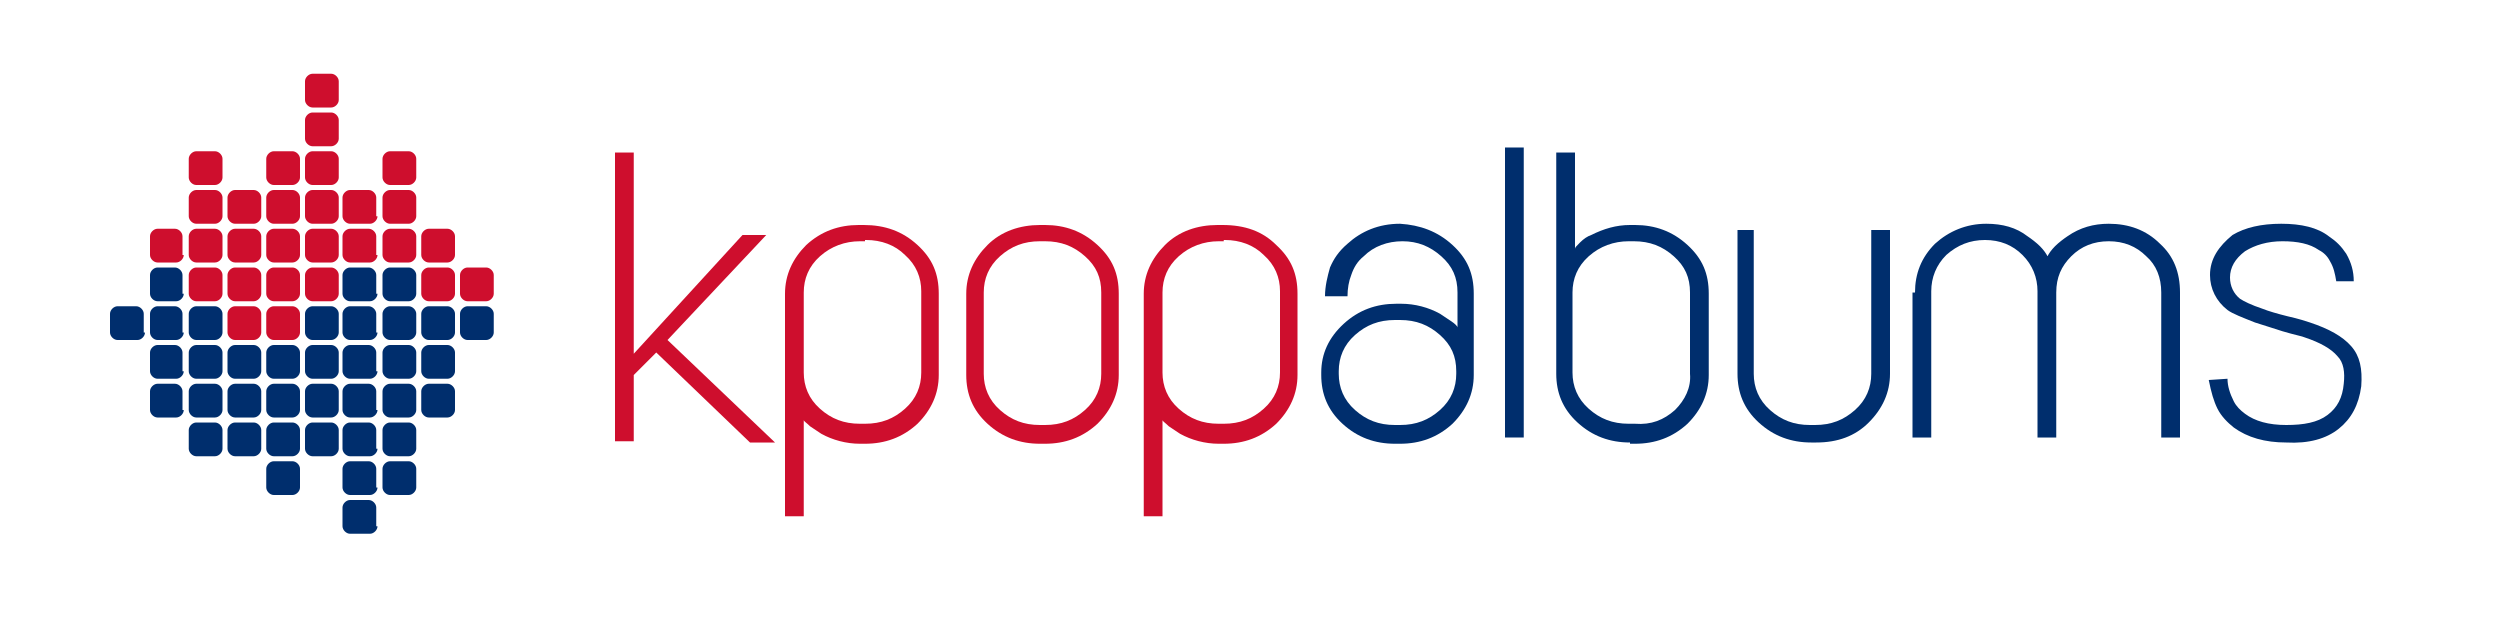 <?xml version="1.0" encoding="utf-8"?>
<!-- Generator: Adobe Illustrator 27.0.0, SVG Export Plug-In . SVG Version: 6.00 Build 0)  -->
<svg version="1.1" id="Layer_1" xmlns="http://www.w3.org/2000/svg" xmlns:xlink="http://www.w3.org/1999/xlink" x="0px" y="0px"
	 width="200px" height="50px" viewBox="0 0 200 50" style="enable-background:new 0 0 200 50;" xml:space="preserve">
<style type="text/css">
	.st0{fill:#CE0E2D;}
	.st1{fill:#002E6D;}
</style>
<g>
	<g>
		<path class="st0" d="M14.7,20.4c0,0.3-0.3,0.6-0.6,0.6h-1.5c-0.3,0-0.6-0.3-0.6-0.6v-1.5c0-0.3,0.3-0.6,0.6-0.6H14
			c0.3,0,0.6,0.3,0.6,0.6V20.4z"/>
		<path class="st1" d="M14.7,23.5c0,0.3-0.3,0.6-0.6,0.6h-1.5c-0.3,0-0.6-0.3-0.6-0.6V22c0-0.3,0.3-0.6,0.6-0.6H14
			c0.3,0,0.6,0.3,0.6,0.6V23.5z"/>
		<path class="st1" d="M14.7,26.6c0,0.3-0.3,0.6-0.6,0.6h-1.5c-0.3,0-0.6-0.3-0.6-0.6v-1.5c0-0.3,0.3-0.6,0.6-0.6H14
			c0.3,0,0.6,0.3,0.6,0.6V26.6z"/>
		<path class="st1" d="M14.7,29.7c0,0.3-0.3,0.6-0.6,0.6h-1.5c-0.3,0-0.6-0.3-0.6-0.6v-1.5c0-0.3,0.3-0.6,0.6-0.6H14
			c0.3,0,0.6,0.3,0.6,0.6V29.7z"/>
		<path class="st1" d="M14.7,32.8c0,0.3-0.3,0.6-0.6,0.6h-1.5c-0.3,0-0.6-0.3-0.6-0.6v-1.5c0-0.3,0.3-0.6,0.6-0.6H14
			c0.3,0,0.6,0.3,0.6,0.6V32.8z"/>
		<path class="st0" d="M17.8,14.2c0,0.3-0.3,0.6-0.6,0.6h-1.5c-0.3,0-0.6-0.3-0.6-0.6v-1.5c0-0.3,0.3-0.6,0.6-0.6h1.5
			c0.3,0,0.6,0.3,0.6,0.6V14.2z"/>
		<path class="st0" d="M17.8,17.3c0,0.3-0.3,0.6-0.6,0.6h-1.5c-0.3,0-0.6-0.3-0.6-0.6v-1.5c0-0.3,0.3-0.6,0.6-0.6h1.5
			c0.3,0,0.6,0.3,0.6,0.6V17.3z"/>
		<path class="st0" d="M17.8,20.4c0,0.3-0.3,0.6-0.6,0.6h-1.5c-0.3,0-0.6-0.3-0.6-0.6v-1.5c0-0.3,0.3-0.6,0.6-0.6h1.5
			c0.3,0,0.6,0.3,0.6,0.6V20.4z"/>
		<path class="st0" d="M17.8,23.5c0,0.3-0.3,0.6-0.6,0.6h-1.5c-0.3,0-0.6-0.3-0.6-0.6V22c0-0.3,0.3-0.6,0.6-0.6h1.5
			c0.3,0,0.6,0.3,0.6,0.6V23.5z"/>
		<path class="st1" d="M17.8,26.6c0,0.3-0.3,0.6-0.6,0.6h-1.5c-0.3,0-0.6-0.3-0.6-0.6v-1.5c0-0.3,0.3-0.6,0.6-0.6h1.5
			c0.3,0,0.6,0.3,0.6,0.6V26.6z"/>
		<path class="st1" d="M17.8,29.7c0,0.3-0.3,0.6-0.6,0.6h-1.5c-0.3,0-0.6-0.3-0.6-0.6v-1.5c0-0.3,0.3-0.6,0.6-0.6h1.5
			c0.3,0,0.6,0.3,0.6,0.6V29.7z"/>
		<path class="st1" d="M17.8,32.8c0,0.3-0.3,0.6-0.6,0.6h-1.5c-0.3,0-0.6-0.3-0.6-0.6v-1.5c0-0.3,0.3-0.6,0.6-0.6h1.5
			c0.3,0,0.6,0.3,0.6,0.6V32.8z"/>
		<path class="st1" d="M17.8,35.9c0,0.3-0.3,0.6-0.6,0.6h-1.5c-0.3,0-0.6-0.3-0.6-0.6v-1.5c0-0.3,0.3-0.6,0.6-0.6h1.5
			c0.3,0,0.6,0.3,0.6,0.6V35.9z"/>
		<path class="st0" d="M20.9,17.3c0,0.3-0.3,0.6-0.6,0.6h-1.5c-0.3,0-0.6-0.3-0.6-0.6v-1.5c0-0.3,0.3-0.6,0.6-0.6h1.5
			c0.3,0,0.6,0.3,0.6,0.6V17.3z"/>
		<path class="st0" d="M20.9,20.4c0,0.3-0.3,0.6-0.6,0.6h-1.5c-0.3,0-0.6-0.3-0.6-0.6v-1.5c0-0.3,0.3-0.6,0.6-0.6h1.5
			c0.3,0,0.6,0.3,0.6,0.6V20.4z"/>
		<path class="st0" d="M20.9,23.5c0,0.3-0.3,0.6-0.6,0.6h-1.5c-0.3,0-0.6-0.3-0.6-0.6V22c0-0.3,0.3-0.6,0.6-0.6h1.5
			c0.3,0,0.6,0.3,0.6,0.6V23.5z"/>
		<path class="st0" d="M20.9,26.6c0,0.3-0.3,0.6-0.6,0.6h-1.5c-0.3,0-0.6-0.3-0.6-0.6v-1.5c0-0.3,0.3-0.6,0.6-0.6h1.5
			c0.3,0,0.6,0.3,0.6,0.6V26.6z"/>
		<path class="st1" d="M20.9,29.7c0,0.3-0.3,0.6-0.6,0.6h-1.5c-0.3,0-0.6-0.3-0.6-0.6v-1.5c0-0.3,0.3-0.6,0.6-0.6h1.5
			c0.3,0,0.6,0.3,0.6,0.6V29.7z"/>
		<path class="st1" d="M20.9,32.8c0,0.3-0.3,0.6-0.6,0.6h-1.5c-0.3,0-0.6-0.3-0.6-0.6v-1.5c0-0.3,0.3-0.6,0.6-0.6h1.5
			c0.3,0,0.6,0.3,0.6,0.6V32.8z"/>
		<path class="st1" d="M20.9,35.9c0,0.3-0.3,0.6-0.6,0.6h-1.5c-0.3,0-0.6-0.3-0.6-0.6v-1.5c0-0.3,0.3-0.6,0.6-0.6h1.5
			c0.3,0,0.6,0.3,0.6,0.6V35.9z"/>
		<path class="st0" d="M24,14.2c0,0.3-0.3,0.6-0.6,0.6h-1.5c-0.3,0-0.6-0.3-0.6-0.6v-1.5c0-0.3,0.3-0.6,0.6-0.6h1.5
			c0.3,0,0.6,0.3,0.6,0.6V14.2z"/>
		<path class="st0" d="M24,17.3c0,0.3-0.3,0.6-0.6,0.6h-1.5c-0.3,0-0.6-0.3-0.6-0.6v-1.5c0-0.3,0.3-0.6,0.6-0.6h1.5
			c0.3,0,0.6,0.3,0.6,0.6V17.3z"/>
		<path class="st0" d="M24,20.4c0,0.3-0.3,0.6-0.6,0.6h-1.5c-0.3,0-0.6-0.3-0.6-0.6v-1.5c0-0.3,0.3-0.6,0.6-0.6h1.5
			c0.3,0,0.6,0.3,0.6,0.6V20.4z"/>
		<path class="st0" d="M24,23.5c0,0.3-0.3,0.6-0.6,0.6h-1.5c-0.3,0-0.6-0.3-0.6-0.6V22c0-0.3,0.3-0.6,0.6-0.6h1.5
			c0.3,0,0.6,0.3,0.6,0.6V23.5z"/>
		<path class="st0" d="M24,26.6c0,0.3-0.3,0.6-0.6,0.6h-1.5c-0.3,0-0.6-0.3-0.6-0.6v-1.5c0-0.3,0.3-0.6,0.6-0.6h1.5
			c0.3,0,0.6,0.3,0.6,0.6V26.6z"/>
		<path class="st1" d="M24,29.7c0,0.3-0.3,0.6-0.6,0.6h-1.5c-0.3,0-0.6-0.3-0.6-0.6v-1.5c0-0.3,0.3-0.6,0.6-0.6h1.5
			c0.3,0,0.6,0.3,0.6,0.6V29.7z"/>
		<path class="st1" d="M24,32.8c0,0.3-0.3,0.6-0.6,0.6h-1.5c-0.3,0-0.6-0.3-0.6-0.6v-1.5c0-0.3,0.3-0.6,0.6-0.6h1.5
			c0.3,0,0.6,0.3,0.6,0.6V32.8z"/>
		<path class="st1" d="M24,35.9c0,0.3-0.3,0.6-0.6,0.6h-1.5c-0.3,0-0.6-0.3-0.6-0.6v-1.5c0-0.3,0.3-0.6,0.6-0.6h1.5
			c0.3,0,0.6,0.3,0.6,0.6V35.9z"/>
		<path class="st0" d="M27.1,14.2c0,0.3-0.3,0.6-0.6,0.6h-1.5c-0.3,0-0.6-0.3-0.6-0.6v-1.5c0-0.3,0.3-0.6,0.6-0.6h1.5
			c0.3,0,0.6,0.3,0.6,0.6V14.2z"/>
		<path class="st0" d="M27.1,11.1c0,0.3-0.3,0.6-0.6,0.6h-1.5c-0.3,0-0.6-0.3-0.6-0.6V9.6c0-0.3,0.3-0.6,0.6-0.6h1.5
			c0.3,0,0.6,0.3,0.6,0.6V11.1z"/>
		<path class="st0" d="M27.1,8c0,0.3-0.3,0.6-0.6,0.6h-1.5c-0.3,0-0.6-0.3-0.6-0.6V6.5c0-0.3,0.3-0.6,0.6-0.6h1.5
			c0.3,0,0.6,0.3,0.6,0.6V8z"/>
		<path class="st0" d="M27.1,17.3c0,0.3-0.3,0.6-0.6,0.6h-1.5c-0.3,0-0.6-0.3-0.6-0.6v-1.5c0-0.3,0.3-0.6,0.6-0.6h1.5
			c0.3,0,0.6,0.3,0.6,0.6V17.3z"/>
		<path class="st0" d="M27.1,20.4c0,0.3-0.3,0.6-0.6,0.6h-1.5c-0.3,0-0.6-0.3-0.6-0.6v-1.5c0-0.3,0.3-0.6,0.6-0.6h1.5
			c0.3,0,0.6,0.3,0.6,0.6V20.4z"/>
		<path class="st0" d="M27.1,23.5c0,0.3-0.3,0.6-0.6,0.6h-1.5c-0.3,0-0.6-0.3-0.6-0.6V22c0-0.3,0.3-0.6,0.6-0.6h1.5
			c0.3,0,0.6,0.3,0.6,0.6V23.5z"/>
		<path class="st1" d="M27.1,26.6c0,0.3-0.3,0.6-0.6,0.6h-1.5c-0.3,0-0.6-0.3-0.6-0.6v-1.5c0-0.3,0.3-0.6,0.6-0.6h1.5
			c0.3,0,0.6,0.3,0.6,0.6V26.6z"/>
		<path class="st1" d="M27.1,29.7c0,0.3-0.3,0.6-0.6,0.6h-1.5c-0.3,0-0.6-0.3-0.6-0.6v-1.5c0-0.3,0.3-0.6,0.6-0.6h1.5
			c0.3,0,0.6,0.3,0.6,0.6V29.7z"/>
		<path class="st1" d="M27.1,32.8c0,0.3-0.3,0.6-0.6,0.6h-1.5c-0.3,0-0.6-0.3-0.6-0.6v-1.5c0-0.3,0.3-0.6,0.6-0.6h1.5
			c0.3,0,0.6,0.3,0.6,0.6V32.8z"/>
		<path class="st1" d="M27.1,35.9c0,0.3-0.3,0.6-0.6,0.6h-1.5c-0.3,0-0.6-0.3-0.6-0.6v-1.5c0-0.3,0.3-0.6,0.6-0.6h1.5
			c0.3,0,0.6,0.3,0.6,0.6V35.9z"/>
		<path class="st0" d="M30.2,17.3c0,0.3-0.3,0.6-0.6,0.6H28c-0.3,0-0.6-0.3-0.6-0.6v-1.5c0-0.3,0.3-0.6,0.6-0.6h1.5
			c0.3,0,0.6,0.3,0.6,0.6V17.3z"/>
		<path class="st0" d="M30.2,20.4c0,0.3-0.3,0.6-0.6,0.6H28c-0.3,0-0.6-0.3-0.6-0.6v-1.5c0-0.3,0.3-0.6,0.6-0.6h1.5
			c0.3,0,0.6,0.3,0.6,0.6V20.4z"/>
		<path class="st1" d="M30.2,23.5c0,0.3-0.3,0.6-0.6,0.6H28c-0.3,0-0.6-0.3-0.6-0.6V22c0-0.3,0.3-0.6,0.6-0.6h1.5
			c0.3,0,0.6,0.3,0.6,0.6V23.5z"/>
		<path class="st1" d="M30.2,26.6c0,0.3-0.3,0.6-0.6,0.6H28c-0.3,0-0.6-0.3-0.6-0.6v-1.5c0-0.3,0.3-0.6,0.6-0.6h1.5
			c0.3,0,0.6,0.3,0.6,0.6V26.6z"/>
		<path class="st1" d="M30.2,29.7c0,0.3-0.3,0.6-0.6,0.6H28c-0.3,0-0.6-0.3-0.6-0.6v-1.5c0-0.3,0.3-0.6,0.6-0.6h1.5
			c0.3,0,0.6,0.3,0.6,0.6V29.7z"/>
		<path class="st1" d="M30.2,32.8c0,0.3-0.3,0.6-0.6,0.6H28c-0.3,0-0.6-0.3-0.6-0.6v-1.5c0-0.3,0.3-0.6,0.6-0.6h1.5
			c0.3,0,0.6,0.3,0.6,0.6V32.8z"/>
		<path class="st1" d="M30.2,35.9c0,0.3-0.3,0.6-0.6,0.6H28c-0.3,0-0.6-0.3-0.6-0.6v-1.5c0-0.3,0.3-0.6,0.6-0.6h1.5
			c0.3,0,0.6,0.3,0.6,0.6V35.9z"/>
		<path class="st0" d="M33.3,14.2c0,0.3-0.3,0.6-0.6,0.6h-1.5c-0.3,0-0.6-0.3-0.6-0.6v-1.5c0-0.3,0.3-0.6,0.6-0.6h1.5
			c0.3,0,0.6,0.3,0.6,0.6V14.2z"/>
		<path class="st0" d="M33.3,17.3c0,0.3-0.3,0.6-0.6,0.6h-1.5c-0.3,0-0.6-0.3-0.6-0.6v-1.5c0-0.3,0.3-0.6,0.6-0.6h1.5
			c0.3,0,0.6,0.3,0.6,0.6V17.3z"/>
		<path class="st0" d="M33.3,20.4c0,0.3-0.3,0.6-0.6,0.6h-1.5c-0.3,0-0.6-0.3-0.6-0.6v-1.5c0-0.3,0.3-0.6,0.6-0.6h1.5
			c0.3,0,0.6,0.3,0.6,0.6V20.4z"/>
		<path class="st1" d="M33.3,23.5c0,0.3-0.3,0.6-0.6,0.6h-1.5c-0.3,0-0.6-0.3-0.6-0.6V22c0-0.3,0.3-0.6,0.6-0.6h1.5
			c0.3,0,0.6,0.3,0.6,0.6V23.5z"/>
		<path class="st1" d="M33.3,26.6c0,0.3-0.3,0.6-0.6,0.6h-1.5c-0.3,0-0.6-0.3-0.6-0.6v-1.5c0-0.3,0.3-0.6,0.6-0.6h1.5
			c0.3,0,0.6,0.3,0.6,0.6V26.6z"/>
		<path class="st1" d="M33.3,29.7c0,0.3-0.3,0.6-0.6,0.6h-1.5c-0.3,0-0.6-0.3-0.6-0.6v-1.5c0-0.3,0.3-0.6,0.6-0.6h1.5
			c0.3,0,0.6,0.3,0.6,0.6V29.7z"/>
		<path class="st1" d="M33.3,32.8c0,0.3-0.3,0.6-0.6,0.6h-1.5c-0.3,0-0.6-0.3-0.6-0.6v-1.5c0-0.3,0.3-0.6,0.6-0.6h1.5
			c0.3,0,0.6,0.3,0.6,0.6V32.8z"/>
		<path class="st1" d="M33.3,35.9c0,0.3-0.3,0.6-0.6,0.6h-1.5c-0.3,0-0.6-0.3-0.6-0.6v-1.5c0-0.3,0.3-0.6,0.6-0.6h1.5
			c0.3,0,0.6,0.3,0.6,0.6V35.9z"/>
		<path class="st0" d="M39.5,23.5c0,0.3-0.3,0.6-0.6,0.6h-1.5c-0.3,0-0.6-0.3-0.6-0.6V22c0-0.3,0.3-0.6,0.6-0.6h1.5
			c0.3,0,0.6,0.3,0.6,0.6V23.5z"/>
		<path class="st1" d="M39.5,26.6c0,0.3-0.3,0.6-0.6,0.6h-1.5c-0.3,0-0.6-0.3-0.6-0.6v-1.5c0-0.3,0.3-0.6,0.6-0.6h1.5
			c0.3,0,0.6,0.3,0.6,0.6V26.6z"/>
		<path class="st0" d="M36.4,20.4c0,0.3-0.3,0.6-0.6,0.6h-1.5c-0.3,0-0.6-0.3-0.6-0.6v-1.5c0-0.3,0.3-0.6,0.6-0.6h1.5
			c0.3,0,0.6,0.3,0.6,0.6V20.4z"/>
		<path class="st0" d="M36.4,23.5c0,0.3-0.3,0.6-0.6,0.6h-1.5c-0.3,0-0.6-0.3-0.6-0.6V22c0-0.3,0.3-0.6,0.6-0.6h1.5
			c0.3,0,0.6,0.3,0.6,0.6V23.5z"/>
		<path class="st1" d="M36.4,26.6c0,0.3-0.3,0.6-0.6,0.6h-1.5c-0.3,0-0.6-0.3-0.6-0.6v-1.5c0-0.3,0.3-0.6,0.6-0.6h1.5
			c0.3,0,0.6,0.3,0.6,0.6V26.6z"/>
		<path class="st1" d="M36.4,29.7c0,0.3-0.3,0.6-0.6,0.6h-1.5c-0.3,0-0.6-0.3-0.6-0.6v-1.5c0-0.3,0.3-0.6,0.6-0.6h1.5
			c0.3,0,0.6,0.3,0.6,0.6V29.7z"/>
		<path class="st1" d="M36.4,32.8c0,0.3-0.3,0.6-0.6,0.6h-1.5c-0.3,0-0.6-0.3-0.6-0.6v-1.5c0-0.3,0.3-0.6,0.6-0.6h1.5
			c0.3,0,0.6,0.3,0.6,0.6V32.8z"/>
		<path class="st1" d="M11.6,26.6c0,0.3-0.3,0.6-0.6,0.6H9.4c-0.3,0-0.6-0.3-0.6-0.6v-1.5c0-0.3,0.3-0.6,0.6-0.6h1.5
			c0.3,0,0.6,0.3,0.6,0.6V26.6z"/>
		<path class="st1" d="M24,39c0,0.3-0.3,0.6-0.6,0.6h-1.5c-0.3,0-0.6-0.3-0.6-0.6v-1.5c0-0.3,0.3-0.6,0.6-0.6h1.5
			c0.3,0,0.6,0.3,0.6,0.6V39z"/>
		<path class="st1" d="M30.2,42.1c0,0.3-0.3,0.6-0.6,0.6H28c-0.3,0-0.6-0.3-0.6-0.6v-1.5c0-0.3,0.3-0.6,0.6-0.6h1.5
			c0.3,0,0.6,0.3,0.6,0.6V42.1z"/>
		<path class="st1" d="M30.2,39c0,0.3-0.3,0.6-0.6,0.6H28c-0.3,0-0.6-0.3-0.6-0.6v-1.5c0-0.3,0.3-0.6,0.6-0.6h1.5
			c0.3,0,0.6,0.3,0.6,0.6V39z"/>
		<path class="st1" d="M33.3,39c0,0.3-0.3,0.6-0.6,0.6h-1.5c-0.3,0-0.6-0.3-0.6-0.6v-1.5c0-0.3,0.3-0.6,0.6-0.6h1.5
			c0.3,0,0.6,0.3,0.6,0.6V39z"/>
	</g>
	<g>
		<g>
			<path class="st1" d="M116.2,19.6c1.2,1.1,1.7,2.3,1.7,3.9v6.3v0.2c0,1.5-0.6,2.8-1.7,3.9c-1.2,1.1-2.6,1.6-4.2,1.6h-0.4
				c-1.6,0-3-0.5-4.2-1.6c-1.2-1.1-1.7-2.4-1.7-3.9v-0.2c0-1.5,0.6-2.8,1.8-3.9c1.2-1.1,2.6-1.6,4.2-1.6h0.4c1.1,0,2.2,0.3,3.1,0.8
				c0.3,0.2,0.6,0.4,0.9,0.6c0.3,0.2,0.5,0.4,0.5,0.5v-2.8c0-1.2-0.4-2.1-1.3-2.9c-0.9-0.8-1.9-1.2-3.1-1.2c-1.2,0-2.3,0.4-3.1,1.2
				c-0.5,0.4-0.8,0.9-1,1.5c-0.2,0.5-0.3,1.1-0.3,1.7H106c0-0.8,0.2-1.6,0.4-2.3c0.3-0.7,0.7-1.3,1.4-1.9c1.1-1,2.5-1.6,4.2-1.6
				C113.6,18,115,18.5,116.2,19.6z M108.4,26.8c-0.9,0.8-1.3,1.8-1.3,2.9v0.2c0,1.1,0.4,2.1,1.3,2.9c0.9,0.8,1.9,1.2,3.2,1.2h0.4
				c1.3,0,2.3-0.4,3.2-1.2c0.9-0.8,1.3-1.8,1.3-2.9v-0.2c0-1.2-0.4-2.1-1.3-2.9c-0.9-0.8-1.9-1.2-3.2-1.2h-0.4
				C110.3,25.6,109.3,26,108.4,26.8z"/>
			<path class="st1" d="M121.9,11.8V35h-1.5V11.8H121.9z"/>
			<path class="st1" d="M130.4,35.4c-1.6,0-3-0.5-4.2-1.6c-1.2-1.1-1.7-2.4-1.7-3.9v-0.1v-6.3V12.2h1.5v7.7c0-0.1,0.1-0.2,0.4-0.5
				c0.3-0.3,0.6-0.5,0.9-0.6c1-0.5,2-0.8,3.1-0.8h0.4c1.6,0,3,0.5,4.2,1.6c1.2,1.1,1.7,2.3,1.7,3.9v6.5c0,1.5-0.6,2.8-1.7,3.9
				c-1.2,1.1-2.6,1.6-4.2,1.6H130.4z M134,32.8c0.8-0.8,1.3-1.8,1.2-2.9v-6.5c0-1.2-0.4-2.1-1.3-2.9c-0.9-0.8-1.9-1.2-3.2-1.2h-0.4
				c-1.2,0-2.3,0.4-3.2,1.2c-0.9,0.8-1.3,1.8-1.3,2.9v6.3v0.1c0,1.1,0.4,2.1,1.3,2.9c0.9,0.8,1.9,1.2,3.2,1.2h0.4h0.1
				C132.1,34,133.1,33.6,134,32.8z"/>
			<path class="st1" d="M140.3,18.4v11.5c0,1.1,0.4,2.1,1.3,2.9c0.9,0.8,1.9,1.2,3.2,1.2h0.4c1.3,0,2.3-0.4,3.2-1.2
				c0.9-0.8,1.3-1.8,1.3-2.9V18.4h1.5v11.5c0,1.5-0.6,2.8-1.7,3.9c-1.1,1.1-2.5,1.6-4.2,1.6h-0.4c-1.6,0-3-0.5-4.2-1.6
				c-1.2-1.1-1.7-2.4-1.7-3.9V18.4H140.3z"/>
			<path class="st1" d="M153.2,23.4c0-1.5,0.5-2.8,1.6-3.9c1.1-1,2.5-1.6,4.1-1.6c1.3,0,2.4,0.3,3.3,1c0.3,0.2,0.7,0.5,1,0.8
				c0.3,0.3,0.5,0.6,0.6,0.8c0.1-0.2,0.3-0.5,0.6-0.8s0.7-0.6,1-0.8c1-0.7,2.1-1,3.3-1c1.6,0,3,0.5,4.1,1.6c1.1,1,1.6,2.3,1.6,3.9
				V35h-1.5V23.4c0-1.2-0.4-2.2-1.2-2.9c-0.8-0.8-1.8-1.2-3-1.2c-1.2,0-2.2,0.4-3,1.2c-0.8,0.8-1.2,1.7-1.2,2.9v0.1V35h-1.5V23.4
				v-0.1c0-1.1-0.4-2.1-1.2-2.9c-0.8-0.8-1.8-1.2-3-1.2c-1.2,0-2.2,0.4-3.1,1.2c-0.8,0.8-1.2,1.8-1.2,2.9V35h-1.5V23.4z"/>
			<path class="st1" d="M182.5,17.9c1.6,0,2.9,0.3,3.8,1c0.6,0.4,1,0.8,1.4,1.4c0.4,0.7,0.6,1.4,0.6,2.2h-1.4
				c-0.1-0.6-0.2-1.1-0.5-1.6c-0.2-0.4-0.5-0.7-0.9-0.9c-0.7-0.5-1.7-0.7-2.9-0.7c-1.2,0-2.2,0.3-3,0.8c-0.8,0.6-1.2,1.3-1.2,2.1
				c0,0.7,0.3,1.3,0.8,1.7c0.3,0.2,0.9,0.5,1.8,0.8c0.5,0.2,1.2,0.4,2,0.6c0.9,0.2,1.5,0.4,1.8,0.5c1.5,0.5,2.6,1.1,3.3,1.9
				c0.7,0.8,0.9,1.8,0.8,3.2c-0.2,1.5-0.8,2.6-1.8,3.4c-1,0.8-2.4,1.2-4.2,1.1c-1.7,0-3.1-0.4-4.2-1.2c-0.5-0.4-1-0.9-1.3-1.5
				c-0.3-0.6-0.5-1.3-0.7-2.3l1.5-0.1c0,0.6,0.2,1.2,0.5,1.8c0.2,0.4,0.5,0.7,0.9,1c0.8,0.6,1.9,0.9,3.3,0.9c1.4,0,2.5-0.2,3.3-0.8
				c0.8-0.6,1.2-1.4,1.3-2.5c0.1-0.9,0-1.7-0.5-2.2c-0.5-0.6-1.4-1.1-2.6-1.5c-0.2-0.1-0.8-0.2-1.8-0.5c-0.9-0.3-1.6-0.5-2.2-0.7
				c-1-0.4-1.8-0.7-2.2-1c-0.9-0.7-1.4-1.7-1.4-2.8c0-1.3,0.7-2.3,1.8-3.2C179.6,18.2,180.9,17.9,182.5,17.9z"/>
		</g>
		<g>
			<path class="st0" d="M73.4,19.6c1.2,1.1,1.7,2.3,1.7,3.9v6.5c0,1.5-0.6,2.8-1.7,3.9c-1.2,1.1-2.6,1.6-4.2,1.6h-0.4
				c-1.1,0-2.2-0.3-3.1-0.8c-0.3-0.2-0.6-0.4-0.9-0.6c-0.3-0.3-0.5-0.4-0.5-0.5v7.7h-1.5V29.9v-6.3v-0.1c0-1.5,0.6-2.8,1.7-3.9
				c1.2-1.1,2.6-1.6,4.2-1.6h0.4C70.8,18,72.2,18.5,73.4,19.6z M69.2,19.3h-0.4c-1.2,0-2.3,0.4-3.2,1.2c-0.9,0.8-1.3,1.8-1.3,2.9
				v0.1v6.3c0,1.1,0.4,2.1,1.3,2.9c0.9,0.8,1.9,1.2,3.2,1.2h0.4c1.3,0,2.3-0.4,3.2-1.2c0.9-0.8,1.3-1.8,1.3-2.9v-6.5
				c0-1.1-0.4-2.1-1.3-2.9c-0.8-0.8-1.9-1.2-3.1-1.2H69.2z"/>
			<path class="st0" d="M83.6,18c1.6,0,3,0.5,4.2,1.6c1.2,1.1,1.7,2.3,1.7,3.9v6.5c0,1.5-0.6,2.8-1.7,3.9c-1.2,1.1-2.6,1.6-4.2,1.6
				h-0.4c-1.6,0-3-0.5-4.2-1.6c-1.2-1.1-1.7-2.4-1.7-3.9v-6.5c0-1.5,0.6-2.8,1.7-3.9s2.6-1.6,4.2-1.6H83.6z M80,20.5
				c-0.9,0.8-1.3,1.8-1.3,2.9v6.5c0,1.1,0.4,2.1,1.3,2.9c0.9,0.8,1.9,1.2,3.2,1.2h0.4c1.3,0,2.3-0.4,3.2-1.2
				c0.9-0.8,1.3-1.8,1.3-2.9v-6.5c0-1.2-0.4-2.1-1.3-2.9c-0.9-0.8-1.9-1.2-3.2-1.2h-0.4C81.9,19.3,80.9,19.7,80,20.5z"/>
			<path class="st0" d="M102.1,19.6c1.2,1.1,1.7,2.3,1.7,3.9v6.5c0,1.5-0.6,2.8-1.7,3.9c-1.2,1.1-2.6,1.6-4.2,1.6h-0.4
				c-1.1,0-2.2-0.3-3.1-0.8c-0.3-0.2-0.6-0.4-0.9-0.6c-0.3-0.3-0.5-0.4-0.5-0.5v7.7h-1.5V29.9v-6.3v-0.1c0-1.5,0.6-2.8,1.7-3.9
				s2.6-1.6,4.2-1.6h0.4C99.6,18,101,18.5,102.1,19.6z M97.9,19.3h-0.4c-1.2,0-2.3,0.4-3.2,1.2c-0.9,0.8-1.3,1.8-1.3,2.9v0.1v6.3
				c0,1.1,0.4,2.1,1.3,2.9c0.9,0.8,1.9,1.2,3.2,1.2h0.4c1.3,0,2.3-0.4,3.2-1.2c0.9-0.8,1.3-1.8,1.3-2.9v-6.5c0-1.1-0.4-2.1-1.3-2.9
				c-0.8-0.8-1.9-1.2-3.1-1.2H97.9z"/>
		</g>
		<g>
			<g>
				<path class="st0" d="M50.7,12.2v16.1l8.7-9.5h1.9l-7.9,8.4l8.6,8.2h-2l-7.5-7.2L50.7,30v5.3h-1.5V12.2H50.7z"/>
			</g>
		</g>
	</g>
</g>
</svg>
